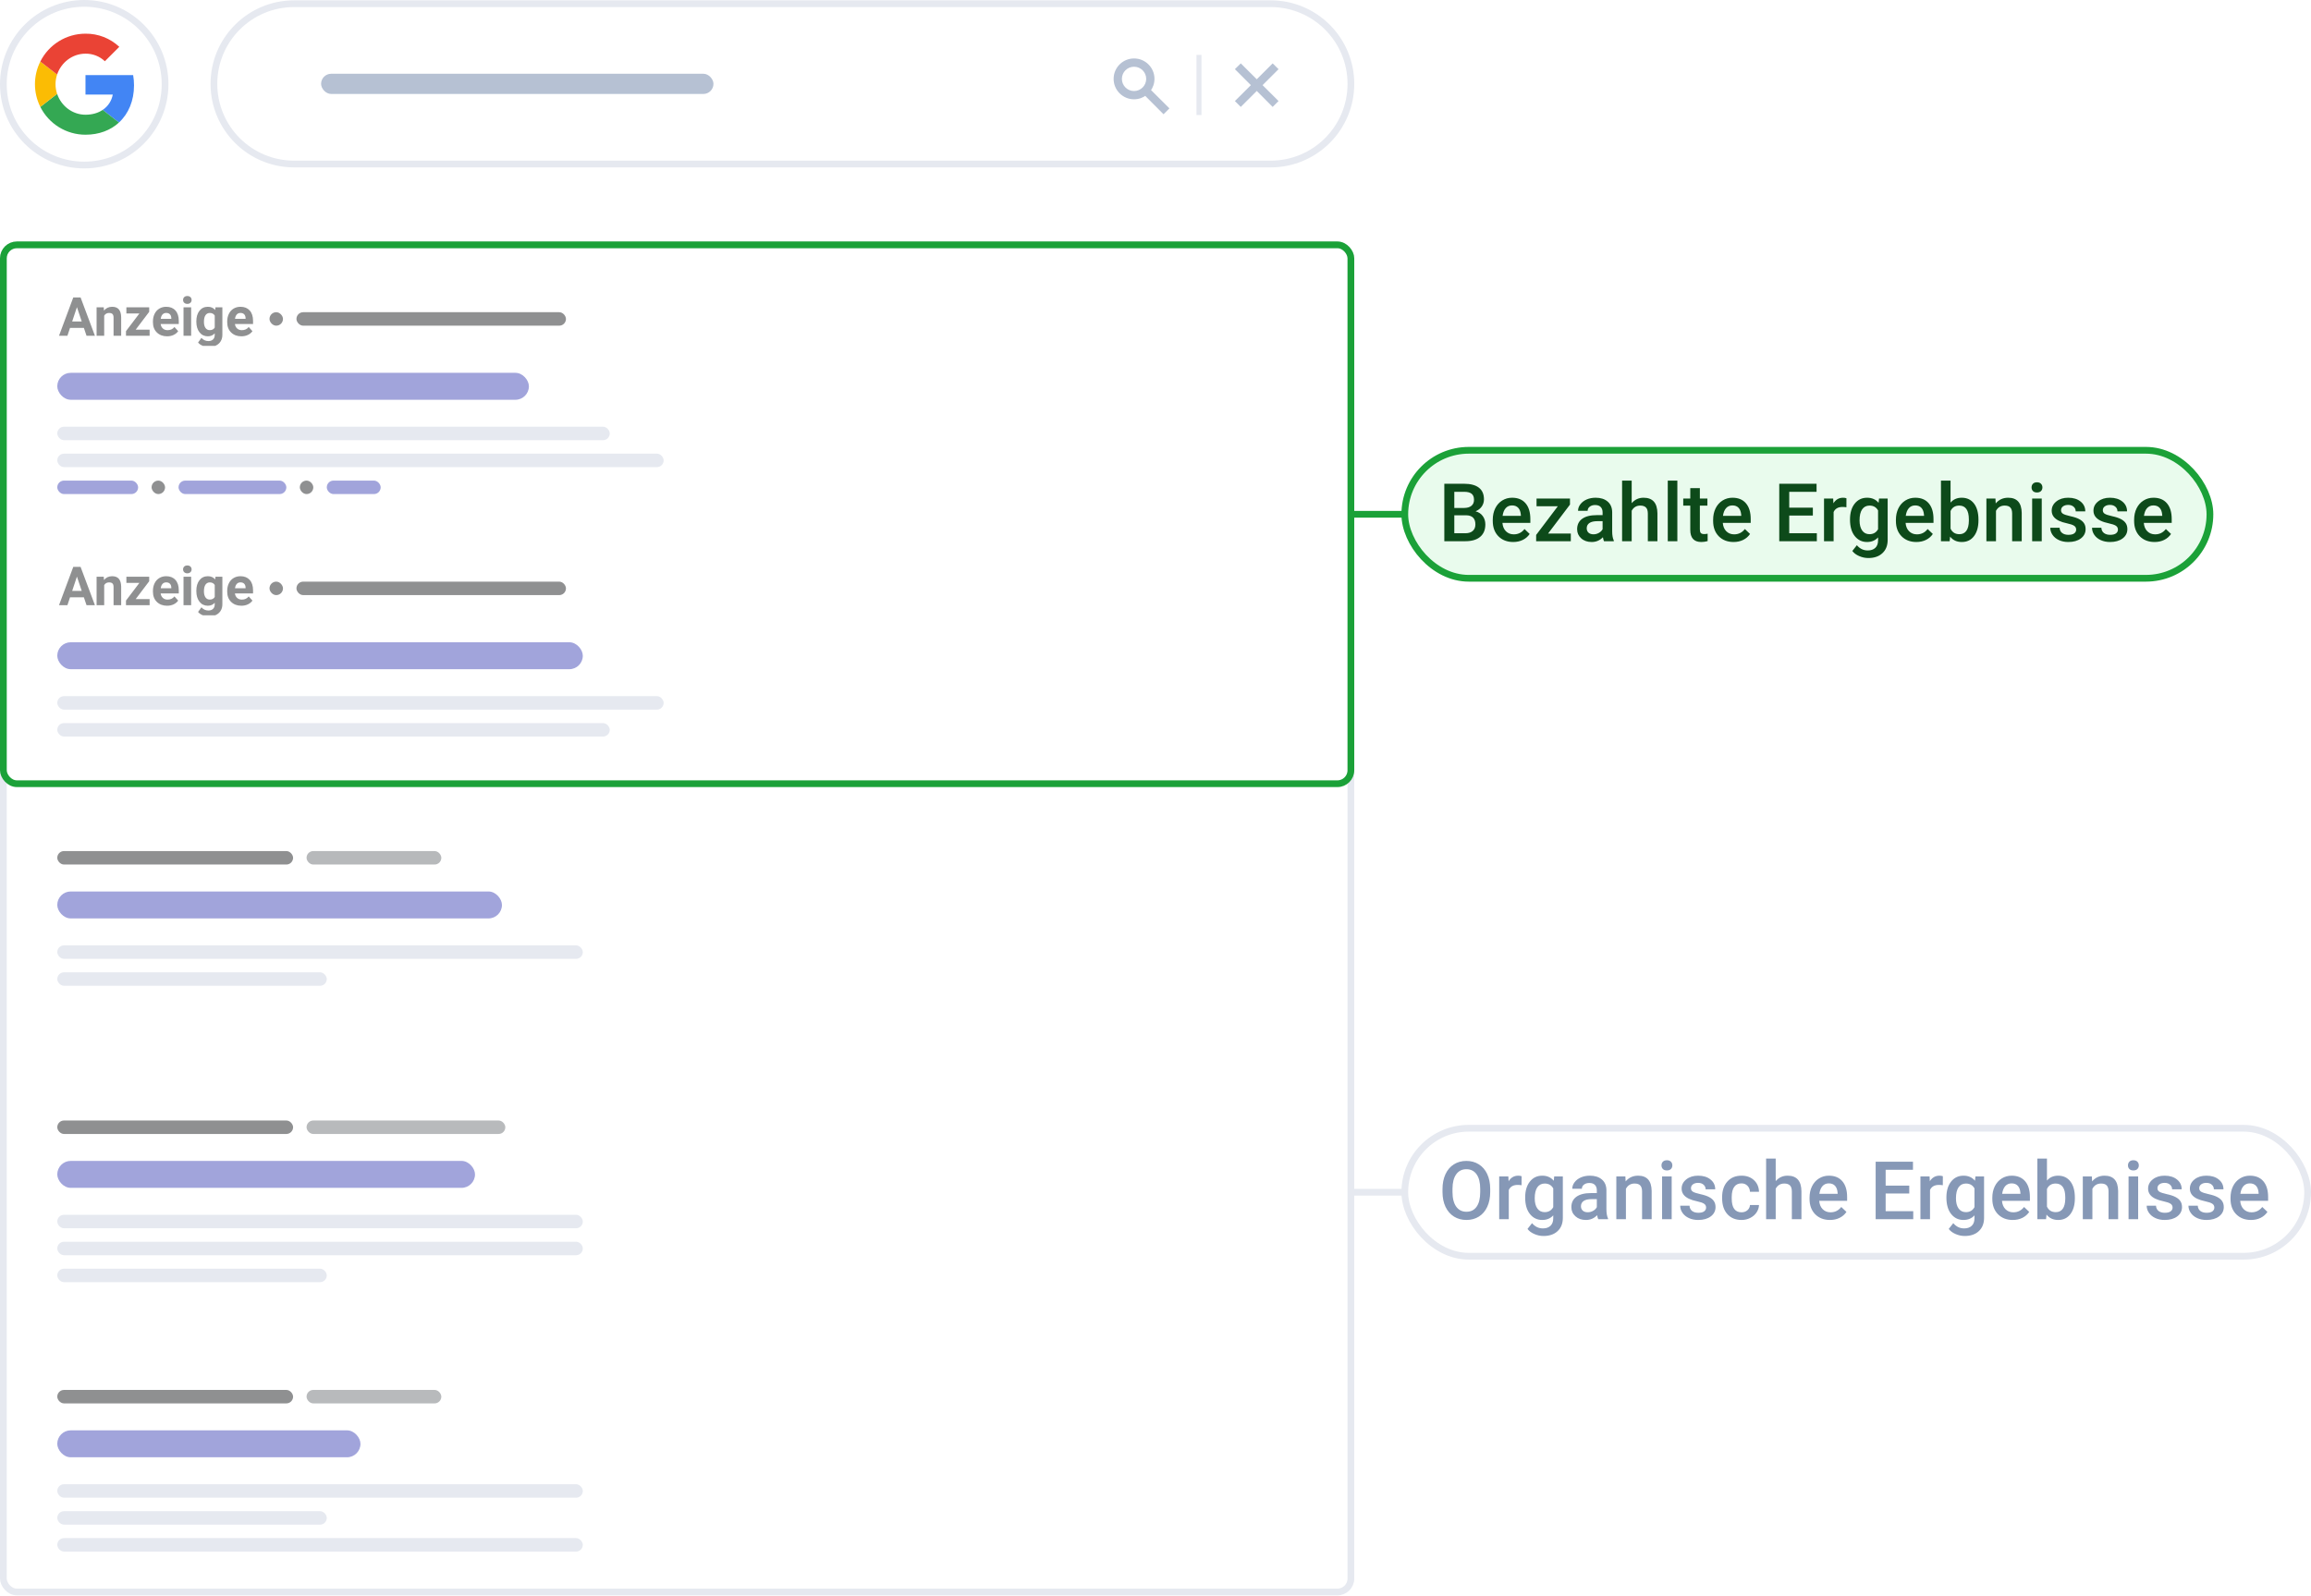 <svg width="686" height="474" viewBox="0 0 686 474" fill="none" xmlns="http://www.w3.org/2000/svg">
<g filter="url(#filter0_i)">
<path d="M1 76.7C1 74.491 2.791 72.7 5 72.7H397C399.209 72.7 401 74.491 401 76.7V152.7H1V76.7Z" fill="white"/>
</g>
<g clip-path="url(#clip0)">
<g clip-path="url(#clip1)">
<path d="M24.898 97.356H20.789L20.008 99.7H17.516L21.75 88.325H23.922L28.18 99.7H25.688L24.898 97.356ZM21.422 95.458H24.266L22.836 91.2L21.422 95.458ZM30.797 91.247L30.867 92.224C31.471 91.468 32.281 91.091 33.297 91.091C34.193 91.091 34.859 91.354 35.297 91.88C35.734 92.406 35.958 93.192 35.969 94.239V99.7H33.711V94.294C33.711 93.815 33.607 93.468 33.398 93.255C33.19 93.036 32.844 92.927 32.359 92.927C31.724 92.927 31.247 93.198 30.93 93.739V99.7H28.672V91.247H30.797ZM40.281 97.88H44.414V99.7H37.398V98.325L41.375 93.075H37.516V91.247H44.289V92.583L40.281 97.88ZM49.594 99.856C48.354 99.856 47.344 99.476 46.562 98.716C45.786 97.955 45.398 96.942 45.398 95.677V95.458C45.398 94.609 45.562 93.851 45.891 93.185C46.219 92.513 46.682 91.997 47.281 91.638C47.885 91.273 48.573 91.091 49.344 91.091C50.5 91.091 51.409 91.455 52.07 92.185C52.737 92.914 53.07 93.948 53.07 95.286V96.208H47.688C47.76 96.76 47.979 97.203 48.344 97.536C48.714 97.87 49.18 98.036 49.742 98.036C50.612 98.036 51.292 97.721 51.781 97.091L52.891 98.333C52.552 98.812 52.094 99.187 51.516 99.458C50.938 99.724 50.297 99.856 49.594 99.856ZM49.336 92.919C48.888 92.919 48.523 93.07 48.242 93.372C47.966 93.674 47.789 94.106 47.711 94.669H50.852V94.489C50.841 93.989 50.706 93.604 50.445 93.333C50.185 93.057 49.815 92.919 49.336 92.919ZM56.742 99.7H54.477V91.247H56.742V99.7ZM54.344 89.06C54.344 88.721 54.456 88.442 54.68 88.224C54.909 88.005 55.219 87.895 55.609 87.895C55.995 87.895 56.302 88.005 56.531 88.224C56.76 88.442 56.875 88.721 56.875 89.06C56.875 89.403 56.758 89.685 56.523 89.903C56.294 90.122 55.99 90.231 55.609 90.231C55.229 90.231 54.922 90.122 54.688 89.903C54.458 89.685 54.344 89.403 54.344 89.06ZM58.281 95.411C58.281 94.114 58.589 93.07 59.203 92.278C59.823 91.487 60.656 91.091 61.703 91.091C62.63 91.091 63.352 91.409 63.867 92.044L63.961 91.247H66.008V99.419C66.008 100.159 65.838 100.802 65.5 101.349C65.167 101.896 64.695 102.312 64.086 102.599C63.477 102.885 62.763 103.028 61.945 103.028C61.325 103.028 60.721 102.903 60.133 102.653C59.544 102.409 59.099 102.091 58.797 101.7L59.797 100.325C60.359 100.955 61.042 101.271 61.844 101.271C62.443 101.271 62.909 101.109 63.242 100.786C63.575 100.468 63.742 100.015 63.742 99.427V98.974C63.221 99.562 62.536 99.856 61.688 99.856C60.672 99.856 59.849 99.461 59.219 98.669C58.594 97.872 58.281 96.817 58.281 95.505V95.411ZM60.539 95.575C60.539 96.341 60.693 96.942 61 97.38C61.307 97.812 61.729 98.028 62.266 98.028C62.953 98.028 63.445 97.77 63.742 97.255V93.7C63.44 93.185 62.953 92.927 62.281 92.927C61.74 92.927 61.312 93.148 61 93.591C60.693 94.034 60.539 94.695 60.539 95.575ZM71.641 99.856C70.401 99.856 69.391 99.476 68.609 98.716C67.833 97.955 67.445 96.942 67.445 95.677V95.458C67.445 94.609 67.609 93.851 67.938 93.185C68.266 92.513 68.729 91.997 69.328 91.638C69.932 91.273 70.62 91.091 71.391 91.091C72.547 91.091 73.456 91.455 74.117 92.185C74.784 92.914 75.117 93.948 75.117 95.286V96.208H69.734C69.807 96.76 70.026 97.203 70.391 97.536C70.76 97.87 71.227 98.036 71.789 98.036C72.659 98.036 73.338 97.721 73.828 97.091L74.938 98.333C74.599 98.812 74.141 99.187 73.562 99.458C72.984 99.724 72.344 99.856 71.641 99.856ZM71.383 92.919C70.935 92.919 70.57 93.07 70.289 93.372C70.013 93.674 69.836 94.106 69.758 94.669H72.898V94.489C72.888 93.989 72.753 93.604 72.492 93.333C72.232 93.057 71.862 92.919 71.383 92.919Z" fill="#8F9091"/>
<rect x="80" y="92.7" width="4" height="4" rx="2" fill="#8F9091"/>
<rect x="88" y="92.7" width="80" height="4" rx="2" fill="#8F9091"/>
</g>
<rect x="17" y="110.7" width="140" height="8" rx="4" fill="#A1A4DB"/>
<g clip-path="url(#clip2)">
<rect x="17" y="126.7" width="164" height="4" rx="2" fill="#E6E9F0"/>
<rect x="17" y="134.7" width="180" height="4" rx="2" fill="#E6E9F0"/>
<rect x="17" y="142.7" width="24" height="4" rx="2" fill="#A1A4DB"/>
<rect x="45" y="142.7" width="4" height="4" rx="2" fill="#8F9091"/>
<rect x="53" y="142.7" width="32" height="4" rx="2" fill="#A1A4DB"/>
<rect x="89" y="142.7" width="4" height="4" rx="2" fill="#8F9091"/>
<rect x="97" y="142.7" width="16" height="4" rx="2" fill="#A1A4DB"/>
</g>
</g>
<g filter="url(#filter1_i)">
<rect x="1" y="152.7" width="400" height="80" fill="white"/>
</g>
<g clip-path="url(#clip3)">
<g clip-path="url(#clip4)">
<g clip-path="url(#clip5)">
<g clip-path="url(#clip6)">
<path d="M24.898 177.356H20.789L20.008 179.7H17.516L21.75 168.325H23.922L28.18 179.7H25.688L24.898 177.356ZM21.422 175.458H24.266L22.836 171.2L21.422 175.458ZM30.797 171.247L30.867 172.224C31.471 171.468 32.281 171.091 33.297 171.091C34.193 171.091 34.859 171.354 35.297 171.88C35.734 172.406 35.958 173.192 35.969 174.239V179.7H33.711V174.294C33.711 173.815 33.607 173.468 33.398 173.255C33.19 173.036 32.844 172.927 32.359 172.927C31.724 172.927 31.247 173.198 30.93 173.739V179.7H28.672V171.247H30.797ZM40.281 177.88H44.414V179.7H37.398V178.325L41.375 173.075H37.516V171.247H44.289V172.583L40.281 177.88ZM49.594 179.856C48.354 179.856 47.344 179.476 46.562 178.716C45.786 177.955 45.398 176.942 45.398 175.677V175.458C45.398 174.609 45.562 173.851 45.891 173.185C46.219 172.513 46.682 171.997 47.281 171.638C47.885 171.273 48.573 171.091 49.344 171.091C50.5 171.091 51.409 171.455 52.07 172.185C52.737 172.914 53.07 173.948 53.07 175.286V176.208H47.688C47.76 176.76 47.979 177.203 48.344 177.536C48.714 177.869 49.18 178.036 49.742 178.036C50.612 178.036 51.292 177.721 51.781 177.091L52.891 178.333C52.552 178.812 52.094 179.187 51.516 179.458C50.938 179.724 50.297 179.856 49.594 179.856ZM49.336 172.919C48.888 172.919 48.523 173.07 48.242 173.372C47.966 173.674 47.789 174.106 47.711 174.669H50.852V174.489C50.841 173.989 50.706 173.604 50.445 173.333C50.185 173.057 49.815 172.919 49.336 172.919ZM56.742 179.7H54.477V171.247H56.742V179.7ZM54.344 169.06C54.344 168.721 54.456 168.442 54.68 168.224C54.909 168.005 55.219 167.896 55.609 167.896C55.995 167.896 56.302 168.005 56.531 168.224C56.76 168.442 56.875 168.721 56.875 169.06C56.875 169.403 56.758 169.685 56.523 169.903C56.294 170.122 55.99 170.231 55.609 170.231C55.229 170.231 54.922 170.122 54.688 169.903C54.458 169.685 54.344 169.403 54.344 169.06ZM58.281 175.411C58.281 174.114 58.589 173.07 59.203 172.278C59.823 171.487 60.656 171.091 61.703 171.091C62.63 171.091 63.352 171.409 63.867 172.044L63.961 171.247H66.008V179.419C66.008 180.159 65.838 180.802 65.5 181.349C65.167 181.896 64.695 182.312 64.086 182.599C63.477 182.885 62.763 183.028 61.945 183.028C61.325 183.028 60.721 182.903 60.133 182.653C59.544 182.409 59.099 182.091 58.797 181.7L59.797 180.325C60.359 180.955 61.042 181.271 61.844 181.271C62.443 181.271 62.909 181.109 63.242 180.786C63.575 180.468 63.742 180.015 63.742 179.427V178.974C63.221 179.562 62.536 179.856 61.688 179.856C60.672 179.856 59.849 179.461 59.219 178.669C58.594 177.872 58.281 176.817 58.281 175.505V175.411ZM60.539 175.575C60.539 176.341 60.693 176.942 61 177.38C61.307 177.812 61.729 178.028 62.266 178.028C62.953 178.028 63.445 177.771 63.742 177.255V173.7C63.44 173.185 62.953 172.927 62.281 172.927C61.74 172.927 61.312 173.148 61 173.591C60.693 174.034 60.539 174.695 60.539 175.575ZM71.641 179.856C70.401 179.856 69.391 179.476 68.609 178.716C67.833 177.955 67.445 176.942 67.445 175.677V175.458C67.445 174.609 67.609 173.851 67.938 173.185C68.266 172.513 68.729 171.997 69.328 171.638C69.932 171.273 70.62 171.091 71.391 171.091C72.547 171.091 73.456 171.455 74.117 172.185C74.784 172.914 75.117 173.948 75.117 175.286V176.208H69.734C69.807 176.76 70.026 177.203 70.391 177.536C70.76 177.869 71.227 178.036 71.789 178.036C72.659 178.036 73.338 177.721 73.828 177.091L74.938 178.333C74.599 178.812 74.141 179.187 73.562 179.458C72.984 179.724 72.344 179.856 71.641 179.856ZM71.383 172.919C70.935 172.919 70.57 173.07 70.289 173.372C70.013 173.674 69.836 174.106 69.758 174.669H72.898V174.489C72.888 173.989 72.753 173.604 72.492 173.333C72.232 173.057 71.862 172.919 71.383 172.919Z" fill="#8F9091"/>
</g>
</g>
<rect x="80" y="172.7" width="4" height="4" rx="2" fill="#8F9091"/>
<rect x="88" y="172.7" width="80" height="4" rx="2" fill="#8F9091"/>
</g>
<rect x="17" y="190.7" width="156" height="8" rx="4" fill="#A1A4DB"/>
<g clip-path="url(#clip7)">
<rect x="17" y="206.7" width="180" height="4" rx="2" fill="#E6E9F0"/>
<rect x="17" y="214.7" width="164" height="4" rx="2" fill="#E6E9F0"/>
</g>
</g>
<g filter="url(#filter2_i)">
<rect x="1" y="232.7" width="400" height="80" fill="white"/>
</g>
<g clip-path="url(#clip8)">
<g clip-path="url(#clip9)">
<rect x="17" y="252.7" width="70" height="4" rx="2" fill="#8F9091"/>
<rect x="91" y="252.7" width="40" height="4" rx="2" fill="#717579" fill-opacity="0.5"/>
</g>
<rect x="17" y="264.7" width="132" height="8" rx="4" fill="#A1A4DB"/>
<g clip-path="url(#clip10)">
<rect x="17" y="280.7" width="156" height="4" rx="2" fill="#E6E9F0"/>
<rect x="17" y="288.7" width="80" height="4" rx="2" fill="#E6E9F0"/>
</g>
</g>
<g filter="url(#filter3_i)">
<rect x="1" y="312.7" width="400" height="80" fill="white"/>
</g>
<g clip-path="url(#clip11)">
<g clip-path="url(#clip12)">
<rect x="17" y="332.7" width="70" height="4" rx="2" fill="#8F9091"/>
<rect x="91" y="332.7" width="59" height="4" rx="2" fill="#B8BABC"/>
</g>
<rect x="17" y="344.7" width="124" height="8" rx="4" fill="#A1A4DB"/>
<g clip-path="url(#clip13)">
<rect x="17" y="360.7" width="156" height="4" rx="2" fill="#E6E9F0"/>
<rect x="17" y="368.7" width="156" height="4" rx="2" fill="#E6E9F0"/>
<rect x="17" y="376.7" width="80" height="4" rx="2" fill="#E6E9F0"/>
</g>
</g>
<g filter="url(#filter4_i)">
<path d="M1 392.7H401V468.7C401 470.909 399.209 472.7 397 472.7H5C2.791 472.7 1 470.909 1 468.7V392.7Z" fill="white"/>
</g>
<g clip-path="url(#clip14)">
<g clip-path="url(#clip15)">
<rect x="17" y="412.7" width="70" height="4" rx="2" fill="#8F9091"/>
<rect x="91" y="412.7" width="40" height="4" rx="2" fill="#B8BABC"/>
</g>
<rect x="17" y="424.7" width="90" height="8" rx="4" fill="#A1A4DB"/>
<g clip-path="url(#clip16)">
<rect x="17" y="440.7" width="156" height="4" rx="2" fill="#E6E9F0"/>
<rect x="17" y="448.7" width="80" height="4" rx="2" fill="#E6E9F0"/>
<rect x="17" y="456.7" width="156" height="4" rx="2" fill="#E6E9F0"/>
</g>
</g>
<rect x="1" y="72.7" width="400" height="400" rx="4" stroke="#E6E9F0" stroke-width="2"/>
<path d="M63.5 24.9C63.5 11.756 74.156 1.1 87.3 1.1H377.2C390.344 1.1 401 11.756 401 24.9V24.9C401 38.044 390.344 48.7 377.2 48.7H87.3C74.156 48.7 63.5 38.044 63.5 24.9V24.9Z" fill="white" stroke="#E6E9F0" stroke-width="2"/>
<rect x="95.311" y="21.9" width="116.474" height="6" rx="3" fill="#B6C1D3"/>
<path d="M346.45 32.18L341.057 26.806C341.783 25.858 342.21 24.686 342.21 23.422C342.21 20.335 339.719 17.844 336.632 17.844C333.546 17.844 331.054 20.335 331.054 23.422C331.054 26.49 333.546 29 336.632 29C337.896 29 339.068 28.573 340.016 27.847L345.39 33.24L346.45 32.18ZM332.541 23.422C332.541 21.154 334.364 19.331 336.632 19.331C338.882 19.331 340.723 21.154 340.723 23.422C340.723 25.672 338.882 27.513 336.632 27.513C334.364 27.513 332.541 25.672 332.541 23.422Z" fill="#B6C1D3"/>
<path d="M346.45 32.18L346.792 32.522L347.134 32.179L346.791 31.837L346.45 32.18ZM341.057 26.806L340.673 26.512L340.416 26.849L340.716 27.149L341.057 26.806ZM340.016 27.847L340.359 27.506L340.059 27.206L339.722 27.463L340.016 27.847ZM345.39 33.24L345.047 33.581L345.389 33.924L345.732 33.581L345.39 33.24ZM346.791 31.837L341.399 26.464L340.716 27.149L346.108 32.522L346.791 31.837ZM341.442 27.1C342.228 26.071 342.694 24.798 342.694 23.422H341.727C341.727 24.575 341.337 25.644 340.673 26.512L341.442 27.1ZM342.694 23.422C342.694 20.068 339.986 17.36 336.632 17.36V18.328C339.452 18.328 341.727 20.603 341.727 23.422H342.694ZM336.632 17.36C333.278 17.36 330.57 20.068 330.57 23.422H331.538C331.538 20.603 333.813 18.328 336.632 18.328V17.36ZM330.57 23.422C330.57 26.756 333.277 29.484 336.632 29.484V28.517C333.814 28.517 331.538 26.224 331.538 23.422H330.57ZM336.632 29.484C338.008 29.484 339.281 29.018 340.31 28.232L339.722 27.463C338.854 28.127 337.785 28.517 336.632 28.517V29.484ZM339.674 28.189L345.047 33.581L345.732 32.898L340.359 27.506L339.674 28.189ZM345.732 33.581L346.792 32.522L346.108 31.838L345.048 32.898L345.732 33.581ZM333.025 23.422C333.025 21.421 334.631 19.815 336.632 19.815V18.848C334.097 18.848 332.058 20.887 332.058 23.422H333.025ZM336.632 19.815C338.616 19.815 340.239 21.422 340.239 23.422H341.206C341.206 20.885 339.148 18.848 336.632 18.848V19.815ZM340.239 23.422C340.239 25.405 338.615 27.029 336.632 27.029V27.996C339.149 27.996 341.206 25.939 341.206 23.422H340.239ZM336.632 27.029C334.632 27.029 333.025 25.406 333.025 23.422H332.058C332.058 25.938 334.095 27.996 336.632 27.996V27.029Z" fill="#B6C1D3"/>
<rect x="355.161" y="16.307" width="1.488" height="17.85" fill="#E6E9F0"/>
<path d="M378.84 20.54L377.78 19.499L373.057 24.222L368.316 19.499L367.256 20.54L371.997 25.281L367.256 30.004L368.316 31.064L373.057 26.323L377.78 31.064L378.84 30.004L374.099 25.281L378.84 20.54Z" fill="#B6C1D3"/>
<path d="M378.84 20.54L379.182 20.882L379.527 20.537L379.179 20.195L378.84 20.54ZM377.78 19.499L378.119 19.154L377.777 18.818L377.438 19.157L377.78 19.499ZM373.057 24.222L372.716 24.564L373.058 24.905L373.399 24.564L373.057 24.222ZM368.316 19.499L368.657 19.156L368.318 18.819L367.977 19.154L368.316 19.499ZM367.256 20.54L366.917 20.195L366.569 20.537L366.914 20.882L367.256 20.54ZM371.997 25.281L372.339 25.624L372.682 25.282L372.339 24.939L371.997 25.281ZM367.256 30.004L366.915 29.662L366.571 30.004L366.914 30.346L367.256 30.004ZM368.316 31.064L367.974 31.406L368.316 31.748L368.658 31.406L368.316 31.064ZM373.057 26.323L373.4 25.981L373.058 25.638L372.715 25.981L373.057 26.323ZM377.78 31.064L377.437 31.405L377.779 31.749L378.122 31.406L377.78 31.064ZM378.84 30.004L379.182 30.346L379.525 30.004L379.181 29.662L378.84 30.004ZM374.099 25.281L373.757 24.939L373.414 25.282L373.757 25.624L374.099 25.281ZM379.179 20.195L378.119 19.154L377.441 19.844L378.501 20.885L379.179 20.195ZM377.438 19.157L372.715 23.88L373.399 24.564L378.122 19.841L377.438 19.157ZM373.399 23.879L368.657 19.156L367.975 19.841L372.716 24.564L373.399 23.879ZM367.977 19.154L366.917 20.195L367.595 20.885L368.655 19.844L367.977 19.154ZM366.914 20.882L371.656 25.623L372.339 24.939L367.598 20.198L366.914 20.882ZM371.656 24.939L366.915 29.662L367.597 30.347L372.339 25.624L371.656 24.939ZM366.914 30.346L367.974 31.406L368.658 30.722L367.598 29.662L366.914 30.346ZM368.658 31.406L373.399 26.665L372.715 25.981L367.974 30.722L368.658 31.406ZM372.715 26.664L377.437 31.405L378.123 30.723L373.4 25.981L372.715 26.664ZM378.122 31.406L379.182 30.346L378.498 29.662L377.438 30.722L378.122 31.406ZM379.181 29.662L374.44 24.939L373.757 25.624L378.499 30.347L379.181 29.662ZM374.441 25.623L379.182 20.882L378.498 20.198L373.757 24.939L374.441 25.623Z" fill="#B6C1D3"/>
<path d="M1 25C1 11.745 11.745 1 25 1V1C38.255 1 49 11.745 49 25V25C49 38.255 38.255 49 25 49V49C11.745 49 1 38.255 1 25V25Z" fill="white"/>
<path d="M39.523 22.297H25.375V28.073H33.476C33.14 29.936 32.06 31.584 30.478 32.631V32.637C30.478 32.637 30.484 32.637 30.484 32.631L35.312 36.379C38.15 33.767 39.782 29.909 39.782 25.345C39.782 24.326 39.699 23.3 39.523 22.297Z" fill="#4285F4"/>
<path d="M30.484 32.631C29.139 33.546 27.403 34.064 25.38 34.064C21.467 34.064 18.149 31.424 16.959 27.875H16.953L11.971 31.738C14.517 36.803 19.703 40 25.375 40C29.42 40 32.831 38.672 35.317 36.379L30.484 32.631Z" fill="#34A853"/>
<path d="M11.971 18.268C9.843 22.506 9.843 27.5 11.971 31.738L16.953 27.875C16.325 26.012 16.325 23.994 16.953 22.132L11.971 18.268Z" fill="#FBBC04"/>
<path d="M25.375 15.937C27.513 15.904 29.58 16.709 31.128 18.186L35.411 13.903C32.699 11.357 29.1 9.957 25.375 10.001C19.703 10.001 14.517 13.198 11.971 18.268L16.953 22.132C18.138 18.577 21.461 15.937 25.375 15.937Z" fill="#EA4335"/>
<path d="M25 48C12.297 48 2 37.703 2 25H0C0 38.807 11.193 50 25 50V48ZM48 25C48 37.703 37.703 48 25 48V50C38.807 50 50 38.807 50 25H48ZM25 2C37.703 2 48 12.297 48 25H50C50 11.193 38.807 0 25 0V2ZM25 0C11.193 0 0 11.193 0 25H2C2 12.297 12.297 2 25 2V0Z" fill="#E6E9F0"/>
<rect x="1" y="72.7" width="400" height="160" rx="4" stroke="#1BA138" stroke-width="2"/>
<path d="M417 152.7H401" stroke="#1BA138" stroke-width="2"/>
<path d="M417 354H401" stroke="#E6E9F0" stroke-width="2"/>
<rect x="417" y="133.7" width="239" height="38" rx="19" fill="#E9FBED"/>
<path d="M428.734 160.7V143.638H434.582C436.512 143.638 437.98 144.024 438.988 144.798C439.996 145.571 440.5 146.724 440.5 148.255C440.5 149.036 440.289 149.739 439.867 150.364C439.445 150.989 438.828 151.474 438.016 151.817C438.938 152.067 439.648 152.54 440.148 153.235C440.656 153.923 440.91 154.751 440.91 155.72C440.91 157.321 440.395 158.552 439.363 159.411C438.34 160.271 436.871 160.7 434.957 160.7H428.734ZM431.699 153.001V158.333H434.992C435.922 158.333 436.648 158.103 437.172 157.642C437.695 157.181 437.957 156.54 437.957 155.72C437.957 153.946 437.051 153.04 435.238 153.001H431.699ZM431.699 150.821H434.605C435.527 150.821 436.246 150.614 436.762 150.2C437.285 149.778 437.547 149.185 437.547 148.419C437.547 147.575 437.305 146.966 436.82 146.591C436.344 146.216 435.598 146.028 434.582 146.028H431.699V150.821ZM449.184 160.935C447.379 160.935 445.914 160.368 444.789 159.235C443.672 158.095 443.113 156.579 443.113 154.688V154.337C443.113 153.071 443.355 151.942 443.84 150.95C444.332 149.95 445.02 149.173 445.902 148.618C446.785 148.063 447.77 147.786 448.855 147.786C450.582 147.786 451.914 148.337 452.852 149.438C453.797 150.54 454.27 152.099 454.27 154.114V155.263H445.984C446.07 156.31 446.418 157.138 447.027 157.747C447.645 158.356 448.418 158.661 449.348 158.661C450.652 158.661 451.715 158.134 452.535 157.079L454.07 158.544C453.562 159.302 452.883 159.892 452.031 160.313C451.188 160.728 450.238 160.935 449.184 160.935ZM448.844 150.071C448.062 150.071 447.43 150.345 446.945 150.892C446.469 151.438 446.164 152.2 446.031 153.177H451.457V152.966C451.395 152.013 451.141 151.294 450.695 150.81C450.25 150.317 449.633 150.071 448.844 150.071ZM459.531 158.427H466.281V160.7H455.992V158.837L462.426 150.317H456.109V148.021H466.035V149.825L459.531 158.427ZM476.137 160.7C476.012 160.458 475.902 160.063 475.809 159.517C474.902 160.462 473.793 160.935 472.48 160.935C471.207 160.935 470.168 160.571 469.363 159.845C468.559 159.118 468.156 158.22 468.156 157.149C468.156 155.798 468.656 154.763 469.656 154.044C470.664 153.317 472.102 152.954 473.969 152.954H475.715V152.122C475.715 151.466 475.531 150.942 475.164 150.552C474.797 150.153 474.238 149.954 473.488 149.954C472.84 149.954 472.309 150.118 471.895 150.446C471.48 150.767 471.273 151.177 471.273 151.677H468.426C468.426 150.981 468.656 150.333 469.117 149.731C469.578 149.122 470.203 148.646 470.992 148.302C471.789 147.958 472.676 147.786 473.652 147.786C475.137 147.786 476.32 148.161 477.203 148.911C478.086 149.653 478.539 150.7 478.562 152.052V157.771C478.562 158.911 478.723 159.821 479.043 160.501V160.7H476.137ZM473.008 158.649C473.57 158.649 474.098 158.513 474.59 158.239C475.09 157.966 475.465 157.599 475.715 157.138V154.747H474.18C473.125 154.747 472.332 154.931 471.801 155.298C471.27 155.665 471.004 156.185 471.004 156.856C471.004 157.403 471.184 157.841 471.543 158.169C471.91 158.489 472.398 158.649 473.008 158.649ZM484.352 149.403C485.281 148.325 486.457 147.786 487.879 147.786C490.582 147.786 491.953 149.329 491.992 152.415V160.7H489.145V152.521C489.145 151.646 488.953 151.028 488.57 150.669C488.195 150.302 487.641 150.118 486.906 150.118C485.766 150.118 484.914 150.626 484.352 151.642V160.7H481.504V142.7H484.352V149.403ZM497.91 160.7H495.062V142.7H497.91V160.7ZM504.59 144.938V148.021H506.828V150.13H504.59V157.208C504.59 157.692 504.684 158.044 504.871 158.263C505.066 158.474 505.41 158.579 505.902 158.579C506.23 158.579 506.562 158.54 506.898 158.462V160.665C506.25 160.845 505.625 160.935 505.023 160.935C502.836 160.935 501.742 159.728 501.742 157.313V150.13H499.656V148.021H501.742V144.938H504.59ZM514.598 160.935C512.793 160.935 511.328 160.368 510.203 159.235C509.086 158.095 508.527 156.579 508.527 154.688V154.337C508.527 153.071 508.77 151.942 509.254 150.95C509.746 149.95 510.434 149.173 511.316 148.618C512.199 148.063 513.184 147.786 514.27 147.786C515.996 147.786 517.328 148.337 518.266 149.438C519.211 150.54 519.684 152.099 519.684 154.114V155.263H511.398C511.484 156.31 511.832 157.138 512.441 157.747C513.059 158.356 513.832 158.661 514.762 158.661C516.066 158.661 517.129 158.134 517.949 157.079L519.484 158.544C518.977 159.302 518.297 159.892 517.445 160.313C516.602 160.728 515.652 160.935 514.598 160.935ZM514.258 150.071C513.477 150.071 512.844 150.345 512.359 150.892C511.883 151.438 511.578 152.2 511.445 153.177H516.871V152.966C516.809 152.013 516.555 151.294 516.109 150.81C515.664 150.317 515.047 150.071 514.258 150.071ZM538.129 153.083H531.121V158.333H539.312V160.7H528.156V143.638H539.23V146.028H531.121V150.739H538.129V153.083ZM548.09 150.622C547.715 150.56 547.328 150.528 546.93 150.528C545.625 150.528 544.746 151.028 544.293 152.028V160.7H541.445V148.021H544.164L544.234 149.438C544.922 148.337 545.875 147.786 547.094 147.786C547.5 147.786 547.836 147.841 548.102 147.95L548.09 150.622ZM549.156 154.267C549.156 152.298 549.617 150.728 550.539 149.556C551.469 148.376 552.699 147.786 554.23 147.786C555.676 147.786 556.812 148.29 557.641 149.298L557.77 148.021H560.336V160.313C560.336 161.978 559.816 163.29 558.777 164.251C557.746 165.212 556.352 165.692 554.594 165.692C553.664 165.692 552.754 165.497 551.863 165.106C550.98 164.724 550.309 164.22 549.848 163.595L551.195 161.884C552.07 162.923 553.148 163.442 554.43 163.442C555.375 163.442 556.121 163.185 556.668 162.669C557.215 162.161 557.488 161.411 557.488 160.419V159.563C556.668 160.478 555.574 160.935 554.207 160.935C552.723 160.935 551.508 160.345 550.562 159.165C549.625 157.985 549.156 156.353 549.156 154.267ZM551.992 154.513C551.992 155.786 552.25 156.79 552.766 157.524C553.289 158.251 554.012 158.614 554.934 158.614C556.082 158.614 556.934 158.122 557.488 157.138V151.56C556.949 150.599 556.105 150.118 554.957 150.118C554.02 150.118 553.289 150.489 552.766 151.231C552.25 151.974 551.992 153.067 551.992 154.513ZM568.855 160.935C567.051 160.935 565.586 160.368 564.461 159.235C563.344 158.095 562.785 156.579 562.785 154.688V154.337C562.785 153.071 563.027 151.942 563.512 150.95C564.004 149.95 564.691 149.173 565.574 148.618C566.457 148.063 567.441 147.786 568.527 147.786C570.254 147.786 571.586 148.337 572.523 149.438C573.469 150.54 573.941 152.099 573.941 154.114V155.263H565.656C565.742 156.31 566.09 157.138 566.699 157.747C567.316 158.356 568.09 158.661 569.02 158.661C570.324 158.661 571.387 158.134 572.207 157.079L573.742 158.544C573.234 159.302 572.555 159.892 571.703 160.313C570.859 160.728 569.91 160.935 568.855 160.935ZM568.516 150.071C567.734 150.071 567.102 150.345 566.617 150.892C566.141 151.438 565.836 152.2 565.703 153.177H571.129V152.966C571.066 152.013 570.812 151.294 570.367 150.81C569.922 150.317 569.305 150.071 568.516 150.071ZM587.289 154.489C587.289 156.458 586.848 158.024 585.965 159.188C585.09 160.353 583.883 160.935 582.344 160.935C580.859 160.935 579.703 160.399 578.875 159.329L578.734 160.7H576.156V142.7H579.004V149.239C579.824 148.271 580.93 147.786 582.32 147.786C583.867 147.786 585.082 148.36 585.965 149.509C586.848 150.657 587.289 152.263 587.289 154.325V154.489ZM584.441 154.243C584.441 152.868 584.199 151.837 583.715 151.149C583.23 150.462 582.527 150.118 581.605 150.118C580.371 150.118 579.504 150.657 579.004 151.735V156.962C579.512 158.063 580.387 158.614 581.629 158.614C582.52 158.614 583.207 158.282 583.691 157.618C584.176 156.954 584.426 155.95 584.441 154.606V154.243ZM592.328 148.021L592.41 149.485C593.348 148.353 594.578 147.786 596.102 147.786C598.742 147.786 600.086 149.298 600.133 152.321V160.7H597.285V152.485C597.285 151.681 597.109 151.087 596.758 150.704C596.414 150.313 595.848 150.118 595.059 150.118C593.91 150.118 593.055 150.638 592.492 151.677V160.7H589.645V148.021H592.328ZM606.074 160.7H603.227V148.021H606.074V160.7ZM603.051 144.728C603.051 144.29 603.188 143.927 603.461 143.638C603.742 143.349 604.141 143.204 604.656 143.204C605.172 143.204 605.57 143.349 605.852 143.638C606.133 143.927 606.273 144.29 606.273 144.728C606.273 145.157 606.133 145.517 605.852 145.806C605.57 146.087 605.172 146.228 604.656 146.228C604.141 146.228 603.742 146.087 603.461 145.806C603.188 145.517 603.051 145.157 603.051 144.728ZM616.293 157.255C616.293 156.747 616.082 156.36 615.66 156.095C615.246 155.829 614.555 155.595 613.586 155.392C612.617 155.188 611.809 154.931 611.16 154.618C609.738 153.931 609.027 152.935 609.027 151.63C609.027 150.536 609.488 149.622 610.41 148.888C611.332 148.153 612.504 147.786 613.926 147.786C615.441 147.786 616.664 148.161 617.594 148.911C618.531 149.661 619 150.634 619 151.829H616.152C616.152 151.282 615.949 150.829 615.543 150.47C615.137 150.103 614.598 149.919 613.926 149.919C613.301 149.919 612.789 150.063 612.391 150.353C612 150.642 611.805 151.028 611.805 151.513C611.805 151.95 611.988 152.29 612.355 152.532C612.723 152.774 613.465 153.021 614.582 153.271C615.699 153.513 616.574 153.806 617.207 154.149C617.848 154.485 618.32 154.892 618.625 155.368C618.938 155.845 619.094 156.423 619.094 157.103C619.094 158.243 618.621 159.169 617.676 159.88C616.73 160.583 615.492 160.935 613.961 160.935C612.922 160.935 611.996 160.747 611.184 160.372C610.371 159.997 609.738 159.481 609.285 158.825C608.832 158.169 608.605 157.462 608.605 156.704H611.371C611.41 157.376 611.664 157.896 612.133 158.263C612.602 158.622 613.223 158.802 613.996 158.802C614.746 158.802 615.316 158.661 615.707 158.38C616.098 158.091 616.293 157.716 616.293 157.255ZM628.691 157.255C628.691 156.747 628.48 156.36 628.059 156.095C627.645 155.829 626.953 155.595 625.984 155.392C625.016 155.188 624.207 154.931 623.559 154.618C622.137 153.931 621.426 152.935 621.426 151.63C621.426 150.536 621.887 149.622 622.809 148.888C623.73 148.153 624.902 147.786 626.324 147.786C627.84 147.786 629.062 148.161 629.992 148.911C630.93 149.661 631.398 150.634 631.398 151.829H628.551C628.551 151.282 628.348 150.829 627.941 150.47C627.535 150.103 626.996 149.919 626.324 149.919C625.699 149.919 625.188 150.063 624.789 150.353C624.398 150.642 624.203 151.028 624.203 151.513C624.203 151.95 624.387 152.29 624.754 152.532C625.121 152.774 625.863 153.021 626.98 153.271C628.098 153.513 628.973 153.806 629.605 154.149C630.246 154.485 630.719 154.892 631.023 155.368C631.336 155.845 631.492 156.423 631.492 157.103C631.492 158.243 631.02 159.169 630.074 159.88C629.129 160.583 627.891 160.935 626.359 160.935C625.32 160.935 624.395 160.747 623.582 160.372C622.77 159.997 622.137 159.481 621.684 158.825C621.23 158.169 621.004 157.462 621.004 156.704H623.77C623.809 157.376 624.062 157.896 624.531 158.263C625 158.622 625.621 158.802 626.395 158.802C627.145 158.802 627.715 158.661 628.105 158.38C628.496 158.091 628.691 157.716 628.691 157.255ZM639.566 160.935C637.762 160.935 636.297 160.368 635.172 159.235C634.055 158.095 633.496 156.579 633.496 154.688V154.337C633.496 153.071 633.738 151.942 634.223 150.95C634.715 149.95 635.402 149.173 636.285 148.618C637.168 148.063 638.152 147.786 639.238 147.786C640.965 147.786 642.297 148.337 643.234 149.438C644.18 150.54 644.652 152.099 644.652 154.114V155.263H636.367C636.453 156.31 636.801 157.138 637.41 157.747C638.027 158.356 638.801 158.661 639.73 158.661C641.035 158.661 642.098 158.134 642.918 157.079L644.453 158.544C643.945 159.302 643.266 159.892 642.414 160.313C641.57 160.728 640.621 160.935 639.566 160.935ZM639.227 150.071C638.445 150.071 637.812 150.345 637.328 150.892C636.852 151.438 636.547 152.2 636.414 153.177H641.84V152.966C641.777 152.013 641.523 151.294 641.078 150.81C640.633 150.317 640.016 150.071 639.227 150.071Z" fill="#0D4A1A"/>
<rect x="417" y="133.7" width="239" height="38" rx="19" stroke="#1BA138" stroke-width="2"/>
<rect x="417" y="335" width="268" height="38" rx="19" fill="white"/>
<path d="M442.352 353.914C442.352 355.586 442.062 357.055 441.484 358.32C440.906 359.578 440.078 360.547 439 361.227C437.93 361.898 436.695 362.234 435.297 362.234C433.914 362.234 432.68 361.898 431.594 361.227C430.516 360.547 429.68 359.582 429.086 358.332C428.5 357.082 428.203 355.641 428.195 354.008V353.047C428.195 351.383 428.488 349.914 429.074 348.641C429.668 347.367 430.5 346.395 431.57 345.723C432.648 345.043 433.883 344.703 435.273 344.703C436.664 344.703 437.895 345.039 438.965 345.711C440.043 346.375 440.875 347.336 441.461 348.594C442.047 349.844 442.344 351.301 442.352 352.965V353.914ZM439.387 353.023C439.387 351.133 439.027 349.684 438.309 348.676C437.598 347.668 436.586 347.164 435.273 347.164C433.992 347.164 432.988 347.668 432.262 348.676C431.543 349.676 431.176 351.094 431.16 352.93V353.914C431.16 355.789 431.523 357.238 432.25 358.262C432.984 359.285 434 359.797 435.297 359.797C436.609 359.797 437.617 359.297 438.32 358.297C439.031 357.297 439.387 355.836 439.387 353.914V353.023ZM451.668 351.922C451.293 351.859 450.906 351.828 450.508 351.828C449.203 351.828 448.324 352.328 447.871 353.328V362H445.023V349.32H447.742L447.812 350.738C448.5 349.637 449.453 349.086 450.672 349.086C451.078 349.086 451.414 349.141 451.68 349.25L451.668 351.922ZM452.734 355.566C452.734 353.598 453.195 352.027 454.117 350.855C455.047 349.676 456.277 349.086 457.809 349.086C459.254 349.086 460.391 349.59 461.219 350.598L461.348 349.32H463.914V361.613C463.914 363.277 463.395 364.59 462.355 365.551C461.324 366.512 459.93 366.992 458.172 366.992C457.242 366.992 456.332 366.797 455.441 366.406C454.559 366.023 453.887 365.52 453.426 364.895L454.773 363.184C455.648 364.223 456.727 364.742 458.008 364.742C458.953 364.742 459.699 364.484 460.246 363.969C460.793 363.461 461.066 362.711 461.066 361.719V360.863C460.246 361.777 459.152 362.234 457.785 362.234C456.301 362.234 455.086 361.645 454.141 360.465C453.203 359.285 452.734 357.652 452.734 355.566ZM455.57 355.812C455.57 357.086 455.828 358.09 456.344 358.824C456.867 359.551 457.59 359.914 458.512 359.914C459.66 359.914 460.512 359.422 461.066 358.438V352.859C460.527 351.898 459.684 351.418 458.535 351.418C457.598 351.418 456.867 351.789 456.344 352.531C455.828 353.273 455.57 354.367 455.57 355.812ZM474.426 362C474.301 361.758 474.191 361.363 474.098 360.816C473.191 361.762 472.082 362.234 470.77 362.234C469.496 362.234 468.457 361.871 467.652 361.145C466.848 360.418 466.445 359.52 466.445 358.449C466.445 357.098 466.945 356.062 467.945 355.344C468.953 354.617 470.391 354.254 472.258 354.254H474.004V353.422C474.004 352.766 473.82 352.242 473.453 351.852C473.086 351.453 472.527 351.254 471.777 351.254C471.129 351.254 470.598 351.418 470.184 351.746C469.77 352.066 469.562 352.477 469.562 352.977H466.715C466.715 352.281 466.945 351.633 467.406 351.031C467.867 350.422 468.492 349.945 469.281 349.602C470.078 349.258 470.965 349.086 471.941 349.086C473.426 349.086 474.609 349.461 475.492 350.211C476.375 350.953 476.828 352 476.852 353.352V359.07C476.852 360.211 477.012 361.121 477.332 361.801V362H474.426ZM471.297 359.949C471.859 359.949 472.387 359.812 472.879 359.539C473.379 359.266 473.754 358.898 474.004 358.438V356.047H472.469C471.414 356.047 470.621 356.23 470.09 356.598C469.559 356.965 469.293 357.484 469.293 358.156C469.293 358.703 469.473 359.141 469.832 359.469C470.199 359.789 470.688 359.949 471.297 359.949ZM482.477 349.32L482.559 350.785C483.496 349.652 484.727 349.086 486.25 349.086C488.891 349.086 490.234 350.598 490.281 353.621V362H487.434V353.785C487.434 352.98 487.258 352.387 486.906 352.004C486.562 351.613 485.996 351.418 485.207 351.418C484.059 351.418 483.203 351.938 482.641 352.977V362H479.793V349.32H482.477ZM496.223 362H493.375V349.32H496.223V362ZM493.199 346.027C493.199 345.59 493.336 345.227 493.609 344.938C493.891 344.648 494.289 344.504 494.805 344.504C495.32 344.504 495.719 344.648 496 344.938C496.281 345.227 496.422 345.59 496.422 346.027C496.422 346.457 496.281 346.816 496 347.105C495.719 347.387 495.32 347.527 494.805 347.527C494.289 347.527 493.891 347.387 493.609 347.105C493.336 346.816 493.199 346.457 493.199 346.027ZM506.441 358.555C506.441 358.047 506.23 357.66 505.809 357.395C505.395 357.129 504.703 356.895 503.734 356.691C502.766 356.488 501.957 356.23 501.309 355.918C499.887 355.23 499.176 354.234 499.176 352.93C499.176 351.836 499.637 350.922 500.559 350.188C501.48 349.453 502.652 349.086 504.074 349.086C505.59 349.086 506.812 349.461 507.742 350.211C508.68 350.961 509.148 351.934 509.148 353.129H506.301C506.301 352.582 506.098 352.129 505.691 351.77C505.285 351.402 504.746 351.219 504.074 351.219C503.449 351.219 502.938 351.363 502.539 351.652C502.148 351.941 501.953 352.328 501.953 352.812C501.953 353.25 502.137 353.59 502.504 353.832C502.871 354.074 503.613 354.32 504.73 354.57C505.848 354.812 506.723 355.105 507.355 355.449C507.996 355.785 508.469 356.191 508.773 356.668C509.086 357.145 509.242 357.723 509.242 358.402C509.242 359.543 508.77 360.469 507.824 361.18C506.879 361.883 505.641 362.234 504.109 362.234C503.07 362.234 502.145 362.047 501.332 361.672C500.52 361.297 499.887 360.781 499.434 360.125C498.98 359.469 498.754 358.762 498.754 358.004H501.52C501.559 358.676 501.812 359.195 502.281 359.562C502.75 359.922 503.371 360.102 504.145 360.102C504.895 360.102 505.465 359.961 505.855 359.68C506.246 359.391 506.441 359.016 506.441 358.555ZM516.941 359.961C517.652 359.961 518.242 359.754 518.711 359.34C519.18 358.926 519.43 358.414 519.461 357.805H522.145C522.113 358.594 521.867 359.332 521.406 360.02C520.945 360.699 520.32 361.238 519.531 361.637C518.742 362.035 517.891 362.234 516.977 362.234C515.203 362.234 513.797 361.66 512.758 360.512C511.719 359.363 511.199 357.777 511.199 355.754V355.461C511.199 353.531 511.715 351.988 512.746 350.832C513.777 349.668 515.184 349.086 516.965 349.086C518.473 349.086 519.699 349.527 520.645 350.41C521.598 351.285 522.098 352.438 522.145 353.867H519.461C519.43 353.141 519.18 352.543 518.711 352.074C518.25 351.605 517.66 351.371 516.941 351.371C516.02 351.371 515.309 351.707 514.809 352.379C514.309 353.043 514.055 354.055 514.047 355.414V355.871C514.047 357.246 514.293 358.273 514.785 358.953C515.285 359.625 516.004 359.961 516.941 359.961ZM527.102 350.703C528.031 349.625 529.207 349.086 530.629 349.086C533.332 349.086 534.703 350.629 534.742 353.715V362H531.895V353.82C531.895 352.945 531.703 352.328 531.32 351.969C530.945 351.602 530.391 351.418 529.656 351.418C528.516 351.418 527.664 351.926 527.102 352.941V362H524.254V344H527.102V350.703ZM543.215 362.234C541.41 362.234 539.945 361.668 538.82 360.535C537.703 359.395 537.145 357.879 537.145 355.988V355.637C537.145 354.371 537.387 353.242 537.871 352.25C538.363 351.25 539.051 350.473 539.934 349.918C540.816 349.363 541.801 349.086 542.887 349.086C544.613 349.086 545.945 349.637 546.883 350.738C547.828 351.84 548.301 353.398 548.301 355.414V356.562H540.016C540.102 357.609 540.449 358.438 541.059 359.047C541.676 359.656 542.449 359.961 543.379 359.961C544.684 359.961 545.746 359.434 546.566 358.379L548.102 359.844C547.594 360.602 546.914 361.191 546.062 361.613C545.219 362.027 544.27 362.234 543.215 362.234ZM542.875 351.371C542.094 351.371 541.461 351.645 540.977 352.191C540.5 352.738 540.195 353.5 540.062 354.477H545.488V354.266C545.426 353.312 545.172 352.594 544.727 352.109C544.281 351.617 543.664 351.371 542.875 351.371ZM566.746 354.383H559.738V359.633H567.93V362H556.773V344.938H567.848V347.328H559.738V352.039H566.746V354.383ZM576.707 351.922C576.332 351.859 575.945 351.828 575.547 351.828C574.242 351.828 573.363 352.328 572.91 353.328V362H570.062V349.32H572.781L572.852 350.738C573.539 349.637 574.492 349.086 575.711 349.086C576.117 349.086 576.453 349.141 576.719 349.25L576.707 351.922ZM577.773 355.566C577.773 353.598 578.234 352.027 579.156 350.855C580.086 349.676 581.316 349.086 582.848 349.086C584.293 349.086 585.43 349.59 586.258 350.598L586.387 349.32H588.953V361.613C588.953 363.277 588.434 364.59 587.395 365.551C586.363 366.512 584.969 366.992 583.211 366.992C582.281 366.992 581.371 366.797 580.48 366.406C579.598 366.023 578.926 365.52 578.465 364.895L579.812 363.184C580.688 364.223 581.766 364.742 583.047 364.742C583.992 364.742 584.738 364.484 585.285 363.969C585.832 363.461 586.105 362.711 586.105 361.719V360.863C585.285 361.777 584.191 362.234 582.824 362.234C581.34 362.234 580.125 361.645 579.18 360.465C578.242 359.285 577.773 357.652 577.773 355.566ZM580.609 355.812C580.609 357.086 580.867 358.09 581.383 358.824C581.906 359.551 582.629 359.914 583.551 359.914C584.699 359.914 585.551 359.422 586.105 358.438V352.859C585.566 351.898 584.723 351.418 583.574 351.418C582.637 351.418 581.906 351.789 581.383 352.531C580.867 353.273 580.609 354.367 580.609 355.812ZM597.473 362.234C595.668 362.234 594.203 361.668 593.078 360.535C591.961 359.395 591.402 357.879 591.402 355.988V355.637C591.402 354.371 591.645 353.242 592.129 352.25C592.621 351.25 593.309 350.473 594.191 349.918C595.074 349.363 596.059 349.086 597.145 349.086C598.871 349.086 600.203 349.637 601.141 350.738C602.086 351.84 602.559 353.398 602.559 355.414V356.562H594.273C594.359 357.609 594.707 358.438 595.316 359.047C595.934 359.656 596.707 359.961 597.637 359.961C598.941 359.961 600.004 359.434 600.824 358.379L602.359 359.844C601.852 360.602 601.172 361.191 600.32 361.613C599.477 362.027 598.527 362.234 597.473 362.234ZM597.133 351.371C596.352 351.371 595.719 351.645 595.234 352.191C594.758 352.738 594.453 353.5 594.32 354.477H599.746V354.266C599.684 353.312 599.43 352.594 598.984 352.109C598.539 351.617 597.922 351.371 597.133 351.371ZM615.906 355.789C615.906 357.758 615.465 359.324 614.582 360.488C613.707 361.652 612.5 362.234 610.961 362.234C609.477 362.234 608.32 361.699 607.492 360.629L607.352 362H604.773V344H607.621V350.539C608.441 349.57 609.547 349.086 610.938 349.086C612.484 349.086 613.699 349.66 614.582 350.809C615.465 351.957 615.906 353.562 615.906 355.625V355.789ZM613.059 355.543C613.059 354.168 612.816 353.137 612.332 352.449C611.848 351.762 611.145 351.418 610.223 351.418C608.988 351.418 608.121 351.957 607.621 353.035V358.262C608.129 359.363 609.004 359.914 610.246 359.914C611.137 359.914 611.824 359.582 612.309 358.918C612.793 358.254 613.043 357.25 613.059 355.906V355.543ZM620.945 349.32L621.027 350.785C621.965 349.652 623.195 349.086 624.719 349.086C627.359 349.086 628.703 350.598 628.75 353.621V362H625.902V353.785C625.902 352.98 625.727 352.387 625.375 352.004C625.031 351.613 624.465 351.418 623.676 351.418C622.527 351.418 621.672 351.938 621.109 352.977V362H618.262V349.32H620.945ZM634.691 362H631.844V349.32H634.691V362ZM631.668 346.027C631.668 345.59 631.805 345.227 632.078 344.938C632.359 344.648 632.758 344.504 633.273 344.504C633.789 344.504 634.188 344.648 634.469 344.938C634.75 345.227 634.891 345.59 634.891 346.027C634.891 346.457 634.75 346.816 634.469 347.105C634.188 347.387 633.789 347.527 633.273 347.527C632.758 347.527 632.359 347.387 632.078 347.105C631.805 346.816 631.668 346.457 631.668 346.027ZM644.91 358.555C644.91 358.047 644.699 357.66 644.277 357.395C643.863 357.129 643.172 356.895 642.203 356.691C641.234 356.488 640.426 356.23 639.777 355.918C638.355 355.23 637.645 354.234 637.645 352.93C637.645 351.836 638.105 350.922 639.027 350.188C639.949 349.453 641.121 349.086 642.543 349.086C644.059 349.086 645.281 349.461 646.211 350.211C647.148 350.961 647.617 351.934 647.617 353.129H644.77C644.77 352.582 644.566 352.129 644.16 351.77C643.754 351.402 643.215 351.219 642.543 351.219C641.918 351.219 641.406 351.363 641.008 351.652C640.617 351.941 640.422 352.328 640.422 352.812C640.422 353.25 640.605 353.59 640.973 353.832C641.34 354.074 642.082 354.32 643.199 354.57C644.316 354.812 645.191 355.105 645.824 355.449C646.465 355.785 646.938 356.191 647.242 356.668C647.555 357.145 647.711 357.723 647.711 358.402C647.711 359.543 647.238 360.469 646.293 361.18C645.348 361.883 644.109 362.234 642.578 362.234C641.539 362.234 640.613 362.047 639.801 361.672C638.988 361.297 638.355 360.781 637.902 360.125C637.449 359.469 637.223 358.762 637.223 358.004H639.988C640.027 358.676 640.281 359.195 640.75 359.562C641.219 359.922 641.84 360.102 642.613 360.102C643.363 360.102 643.934 359.961 644.324 359.68C644.715 359.391 644.91 359.016 644.91 358.555ZM657.309 358.555C657.309 358.047 657.098 357.66 656.676 357.395C656.262 357.129 655.57 356.895 654.602 356.691C653.633 356.488 652.824 356.23 652.176 355.918C650.754 355.23 650.043 354.234 650.043 352.93C650.043 351.836 650.504 350.922 651.426 350.188C652.348 349.453 653.52 349.086 654.941 349.086C656.457 349.086 657.68 349.461 658.609 350.211C659.547 350.961 660.016 351.934 660.016 353.129H657.168C657.168 352.582 656.965 352.129 656.559 351.77C656.152 351.402 655.613 351.219 654.941 351.219C654.316 351.219 653.805 351.363 653.406 351.652C653.016 351.941 652.82 352.328 652.82 352.812C652.82 353.25 653.004 353.59 653.371 353.832C653.738 354.074 654.48 354.32 655.598 354.57C656.715 354.812 657.59 355.105 658.223 355.449C658.863 355.785 659.336 356.191 659.641 356.668C659.953 357.145 660.109 357.723 660.109 358.402C660.109 359.543 659.637 360.469 658.691 361.18C657.746 361.883 656.508 362.234 654.977 362.234C653.938 362.234 653.012 362.047 652.199 361.672C651.387 361.297 650.754 360.781 650.301 360.125C649.848 359.469 649.621 358.762 649.621 358.004H652.387C652.426 358.676 652.68 359.195 653.148 359.562C653.617 359.922 654.238 360.102 655.012 360.102C655.762 360.102 656.332 359.961 656.723 359.68C657.113 359.391 657.309 359.016 657.309 358.555ZM668.184 362.234C666.379 362.234 664.914 361.668 663.789 360.535C662.672 359.395 662.113 357.879 662.113 355.988V355.637C662.113 354.371 662.355 353.242 662.84 352.25C663.332 351.25 664.02 350.473 664.902 349.918C665.785 349.363 666.77 349.086 667.855 349.086C669.582 349.086 670.914 349.637 671.852 350.738C672.797 351.84 673.27 353.398 673.27 355.414V356.562H664.984C665.07 357.609 665.418 358.438 666.027 359.047C666.645 359.656 667.418 359.961 668.348 359.961C669.652 359.961 670.715 359.434 671.535 358.379L673.07 359.844C672.562 360.602 671.883 361.191 671.031 361.613C670.188 362.027 669.238 362.234 668.184 362.234ZM667.844 351.371C667.062 351.371 666.43 351.645 665.945 352.191C665.469 352.738 665.164 353.5 665.031 354.477H670.457V354.266C670.395 353.312 670.141 352.594 669.695 352.109C669.25 351.617 668.633 351.371 667.844 351.371Z" fill="#8698B6"/>
<rect x="417" y="335" width="268" height="38" rx="19" stroke="#E6E9F0" stroke-width="2"/>
<defs>
<filter id="filter0_i" x="1" y="72.7" width="400" height="80" filterUnits="userSpaceOnUse" color-interpolation-filters="sRGB">
<feFlood flood-opacity="0" result="BackgroundImageFix"/>
<feBlend mode="normal" in="SourceGraphic" in2="BackgroundImageFix" result="shape"/>
<feColorMatrix in="SourceAlpha" type="matrix" values="0 0 0 0 0 0 0 0 0 0 0 0 0 0 0 0 0 0 127 0" result="hardAlpha"/>
<feOffset dy="-2"/>
<feComposite in2="hardAlpha" operator="arithmetic" k2="-1" k3="1"/>
<feColorMatrix type="matrix" values="0 0 0 0 0.961 0 0 0 0 0.969 0 0 0 0 0.976 0 0 0 1 0"/>
<feBlend mode="normal" in2="shape" result="effect1_innerShadow"/>
</filter>
<filter id="filter1_i" x="1" y="152.7" width="400" height="80" filterUnits="userSpaceOnUse" color-interpolation-filters="sRGB">
<feFlood flood-opacity="0" result="BackgroundImageFix"/>
<feBlend mode="normal" in="SourceGraphic" in2="BackgroundImageFix" result="shape"/>
<feColorMatrix in="SourceAlpha" type="matrix" values="0 0 0 0 0 0 0 0 0 0 0 0 0 0 0 0 0 0 127 0" result="hardAlpha"/>
<feOffset dy="-2"/>
<feComposite in2="hardAlpha" operator="arithmetic" k2="-1" k3="1"/>
<feColorMatrix type="matrix" values="0 0 0 0 0.961 0 0 0 0 0.969 0 0 0 0 0.976 0 0 0 1 0"/>
<feBlend mode="normal" in2="shape" result="effect1_innerShadow"/>
</filter>
<filter id="filter2_i" x="1" y="232.7" width="400" height="80" filterUnits="userSpaceOnUse" color-interpolation-filters="sRGB">
<feFlood flood-opacity="0" result="BackgroundImageFix"/>
<feBlend mode="normal" in="SourceGraphic" in2="BackgroundImageFix" result="shape"/>
<feColorMatrix in="SourceAlpha" type="matrix" values="0 0 0 0 0 0 0 0 0 0 0 0 0 0 0 0 0 0 127 0" result="hardAlpha"/>
<feOffset dy="-2"/>
<feComposite in2="hardAlpha" operator="arithmetic" k2="-1" k3="1"/>
<feColorMatrix type="matrix" values="0 0 0 0 0.961 0 0 0 0 0.969 0 0 0 0 0.976 0 0 0 1 0"/>
<feBlend mode="normal" in2="shape" result="effect1_innerShadow"/>
</filter>
<filter id="filter3_i" x="1" y="312.7" width="400" height="80" filterUnits="userSpaceOnUse" color-interpolation-filters="sRGB">
<feFlood flood-opacity="0" result="BackgroundImageFix"/>
<feBlend mode="normal" in="SourceGraphic" in2="BackgroundImageFix" result="shape"/>
<feColorMatrix in="SourceAlpha" type="matrix" values="0 0 0 0 0 0 0 0 0 0 0 0 0 0 0 0 0 0 127 0" result="hardAlpha"/>
<feOffset dy="-2"/>
<feComposite in2="hardAlpha" operator="arithmetic" k2="-1" k3="1"/>
<feColorMatrix type="matrix" values="0 0 0 0 0.961 0 0 0 0 0.969 0 0 0 0 0.976 0 0 0 1 0"/>
<feBlend mode="normal" in2="shape" result="effect1_innerShadow"/>
</filter>
<filter id="filter4_i" x="1" y="392.7" width="400" height="80" filterUnits="userSpaceOnUse" color-interpolation-filters="sRGB">
<feFlood flood-opacity="0" result="BackgroundImageFix"/>
<feBlend mode="normal" in="SourceGraphic" in2="BackgroundImageFix" result="shape"/>
<feColorMatrix in="SourceAlpha" type="matrix" values="0 0 0 0 0 0 0 0 0 0 0 0 0 0 0 0 0 0 127 0" result="hardAlpha"/>
<feOffset dy="-2"/>
<feComposite in2="hardAlpha" operator="arithmetic" k2="-1" k3="1"/>
<feColorMatrix type="matrix" values="0 0 0 0 0.961 0 0 0 0 0.969 0 0 0 0 0.976 0 0 0 1 0"/>
<feBlend mode="normal" in2="shape" result="effect1_innerShadow"/>
</filter>
<clipPath id="clip0">
<rect width="180" height="60" fill="white" transform="translate(17 86.7)"/>
</clipPath>
<clipPath id="clip1">
<rect width="151" height="16" fill="white" transform="translate(17 86.7)"/>
</clipPath>
<clipPath id="clip2">
<rect width="180" height="20" fill="white" transform="translate(17 126.7)"/>
</clipPath>
<clipPath id="clip3">
<rect width="180" height="52" fill="white" transform="translate(17 166.7)"/>
</clipPath>
<clipPath id="clip4">
<rect width="151" height="16" fill="white" transform="translate(17 166.7)"/>
</clipPath>
<clipPath id="clip5">
<rect width="59" height="16" fill="white" transform="translate(17 166.7)"/>
</clipPath>
<clipPath id="clip6">
<rect width="59" height="16" fill="white" transform="translate(17 166.7)"/>
</clipPath>
<clipPath id="clip7">
<rect width="180" height="12" fill="white" transform="translate(17 206.7)"/>
</clipPath>
<clipPath id="clip8">
<rect width="156" height="40" fill="white" transform="translate(17 252.7)"/>
</clipPath>
<clipPath id="clip9">
<rect width="114" height="4" fill="white" transform="translate(17 252.7)"/>
</clipPath>
<clipPath id="clip10">
<rect width="156" height="12" fill="white" transform="translate(17 280.7)"/>
</clipPath>
<clipPath id="clip11">
<rect width="156" height="48" fill="white" transform="translate(17 332.7)"/>
</clipPath>
<clipPath id="clip12">
<rect width="133" height="4" fill="white" transform="translate(17 332.7)"/>
</clipPath>
<clipPath id="clip13">
<rect width="156" height="20" fill="white" transform="translate(17 360.7)"/>
</clipPath>
<clipPath id="clip14">
<rect width="156" height="48" fill="white" transform="translate(17 412.7)"/>
</clipPath>
<clipPath id="clip15">
<rect width="114" height="4" fill="white" transform="translate(17 412.7)"/>
</clipPath>
<clipPath id="clip16">
<rect width="156" height="20" fill="white" transform="translate(17 440.7)"/>
</clipPath>
</defs>
</svg>
